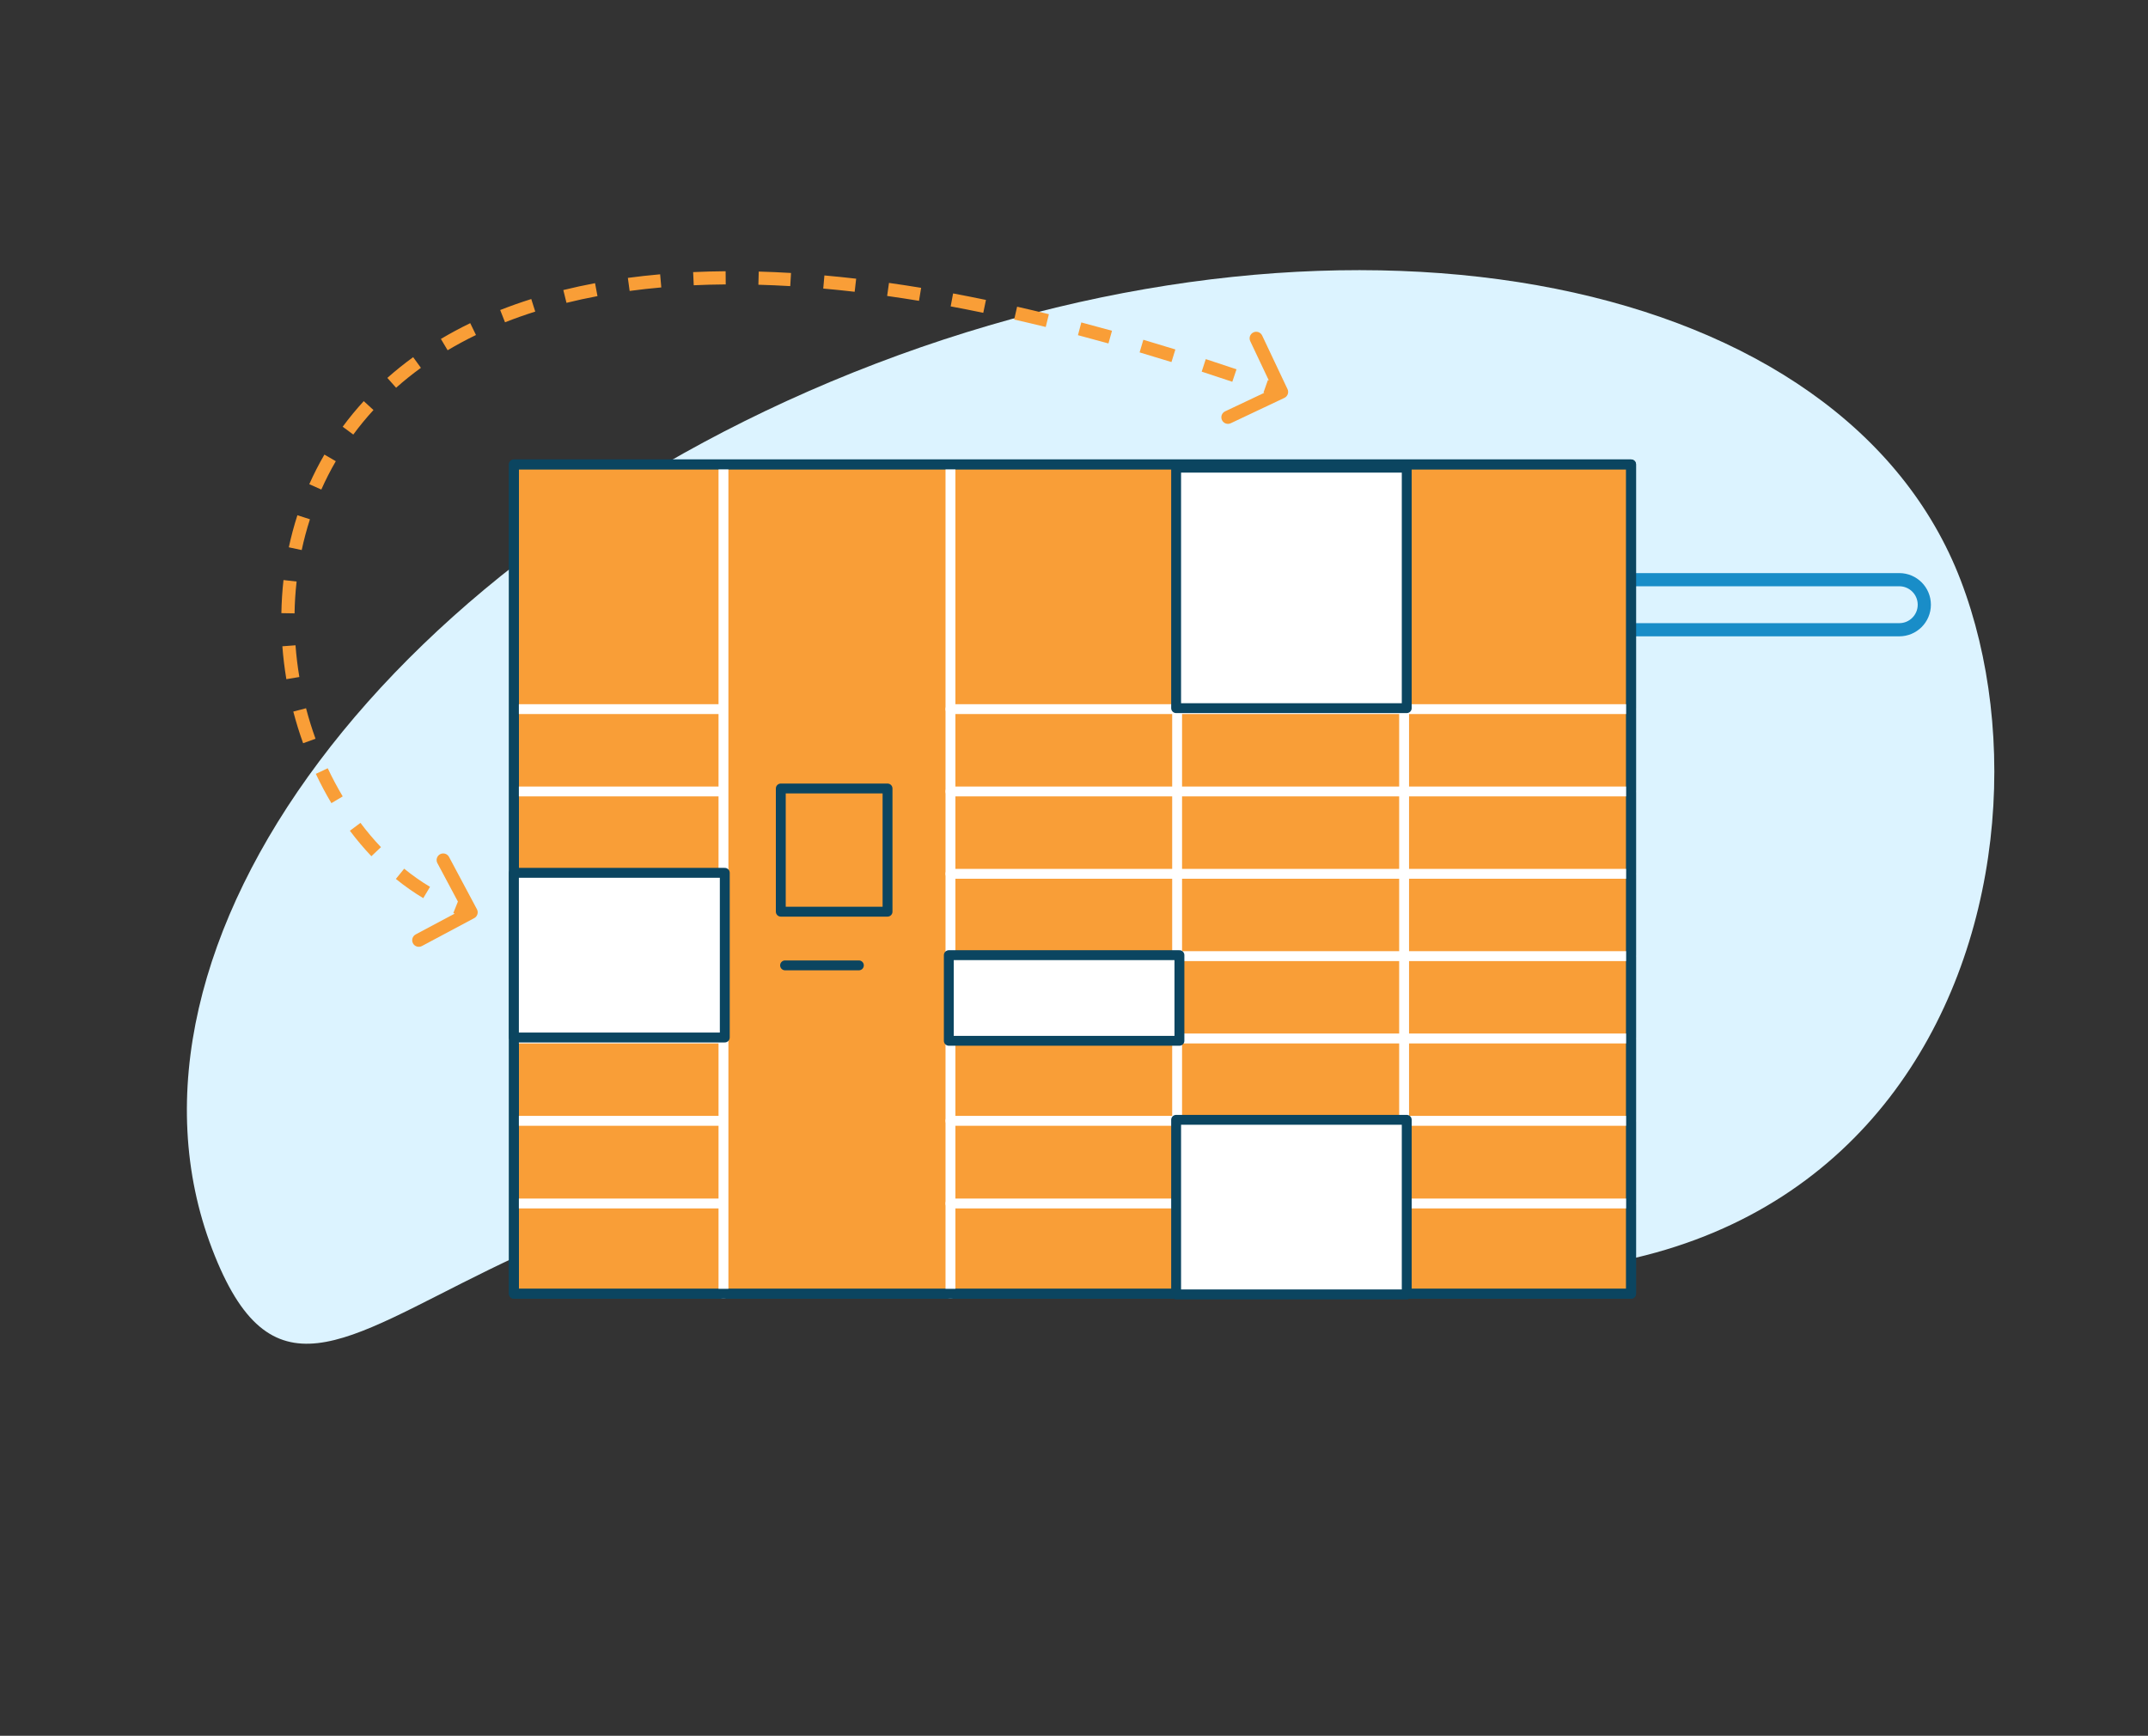 <svg width="652" height="527" viewBox="0 0 652 527" fill="none" xmlns="http://www.w3.org/2000/svg">
<rect x="0" y="0" width="652" height="527" fill="#333333" stroke="none"/>
<path d="M595.177 176.261C630.512 268.671 578.498 437.478 365.719 371.715C152.939 305.952 99.728 471.627 64.393 379.217C29.058 286.807 119.234 166.461 265.806 110.417C412.378 54.372 559.843 83.852 595.177 176.261Z" fill="#DCF3FF"/>
<path d="M584.1 183.6C584.1 187.8 580.7 191.2 576.5 191.2H469.6C465.4 191.2 462 187.8 462 183.6C462 179.4 465.4 176 469.6 176H576.5C580.7 176 584.1 179.4 584.1 183.6Z" stroke="#198DC8" stroke-width="4" stroke-miterlimit="10"/>
<path d="M495.1 392.8H156V141H217.5H495.1V392.8Z" fill="#F99E37" stroke="#0B4560" stroke-width="3" stroke-miterlimit="10" stroke-linecap="round" stroke-linejoin="round"/>
<path d="M219.6 392.8V142.2" stroke="white" stroke-width="3" stroke-miterlimit="10" stroke-linecap="round" stroke-linejoin="round"/>
<path d="M288.5 392.8V142.2" stroke="white" stroke-width="3" stroke-miterlimit="10" stroke-linecap="round" stroke-linejoin="round"/>
<path d="M357.3 392.8V142.2" stroke="white" stroke-width="3" stroke-miterlimit="10" stroke-linecap="round" stroke-linejoin="round"/>
<path d="M426.2 392.8V142.2" stroke="white" stroke-width="3" stroke-miterlimit="10" stroke-linecap="round" stroke-linejoin="round"/>
<path d="M269.4 239.4H237V276.8H269.4V239.4Z" stroke="#0B4560" stroke-width="3" stroke-miterlimit="10" stroke-linecap="round" stroke-linejoin="round"/>
<path d="M288.5 215.3H495.1" stroke="white" stroke-width="3" stroke-miterlimit="10" stroke-linecap="round" stroke-linejoin="round"/>
<path d="M288.5 240.3H495.1" stroke="white" stroke-width="3" stroke-miterlimit="10" stroke-linecap="round" stroke-linejoin="round"/>
<path d="M288.5 265.3H495.1" stroke="white" stroke-width="3" stroke-miterlimit="10" stroke-linecap="round" stroke-linejoin="round"/>
<path d="M288.5 290.3H495.1" stroke="white" stroke-width="3" stroke-miterlimit="10" stroke-linecap="round" stroke-linejoin="round"/>
<path d="M288.5 315.3H495.1" stroke="white" stroke-width="3" stroke-miterlimit="10" stroke-linecap="round" stroke-linejoin="round"/>
<path d="M288.5 340.3H495.1" stroke="white" stroke-width="3" stroke-miterlimit="10" stroke-linecap="round" stroke-linejoin="round"/>
<path d="M288.5 365.4H495.1" stroke="white" stroke-width="3" stroke-miterlimit="10" stroke-linecap="round" stroke-linejoin="round"/>
<path d="M156.3 215.3H218.3" stroke="white" stroke-width="3" stroke-miterlimit="10" stroke-linecap="round" stroke-linejoin="round"/>
<path d="M156.3 240.3H218.3" stroke="white" stroke-width="3" stroke-miterlimit="10" stroke-linecap="round" stroke-linejoin="round"/>
<path d="M156.3 265.3H218.3" stroke="white" stroke-width="3" stroke-miterlimit="10" stroke-linecap="round" stroke-linejoin="round"/>
<path d="M156.3 290.3H218.3" stroke="white" stroke-width="3" stroke-miterlimit="10" stroke-linecap="round" stroke-linejoin="round"/>
<path d="M156.3 315.3H218.3" stroke="white" stroke-width="3" stroke-miterlimit="10" stroke-linecap="round" stroke-linejoin="round"/>
<path d="M156.3 340.3H218.3" stroke="white" stroke-width="3" stroke-miterlimit="10" stroke-linecap="round" stroke-linejoin="round"/>
<path d="M156.3 365.4H218.3" stroke="white" stroke-width="3" stroke-miterlimit="10" stroke-linecap="round" stroke-linejoin="round"/>
<path d="M238.3 293.1H260.7" stroke="#0B4560" stroke-width="3" stroke-miterlimit="10" stroke-linecap="round" stroke-linejoin="round"/>
<path d="M495.1 392.8H156V141H217.5H495.1V392.8Z" stroke="#0B4560" stroke-width="3" stroke-miterlimit="10" stroke-linecap="round" stroke-linejoin="round"/>
<path d="M427 142H357V215H427V142Z" fill="white" stroke="#0B4560" stroke-width="3" stroke-miterlimit="10" stroke-linecap="round" stroke-linejoin="round"/>
<path d="M358 290H288V316H358V290Z" fill="white" stroke="#0B4560" stroke-width="3" stroke-miterlimit="10" stroke-linecap="round" stroke-linejoin="round"/>
<path d="M220 265H156V315H220V265Z" fill="white" stroke="#0B4560" stroke-width="3" stroke-miterlimit="10" stroke-linecap="round" stroke-linejoin="round"/>
<path d="M427 340H357V393H427V340Z" fill="white" stroke="#0B4560" stroke-width="3" stroke-miterlimit="10" stroke-linecap="round" stroke-linejoin="round"/>
<path d="M389.855 120.807C390.854 120.335 391.28 119.143 390.808 118.144L383.114 101.872C382.642 100.873 381.45 100.446 380.451 100.918C379.453 101.391 379.026 102.583 379.498 103.581L386.337 118.046L371.872 124.885C370.874 125.357 370.447 126.549 370.919 127.548C371.391 128.547 372.584 128.973 373.582 128.501L389.855 120.807ZM143.941 278.764C144.916 278.245 145.285 277.033 144.765 276.058L136.294 260.176C135.774 259.201 134.563 258.833 133.588 259.353C132.614 259.872 132.245 261.084 132.765 262.058L140.294 276.176L126.176 283.705C125.202 284.225 124.833 285.437 125.353 286.411C125.873 287.386 127.084 287.755 128.059 287.235L143.941 278.764ZM143.582 275.086C142.06 274.623 140.559 274.095 139.081 273.504L137.597 277.219C139.179 277.851 140.786 278.416 142.418 278.913L143.582 275.086ZM130.528 269.26C127.812 267.636 125.193 265.793 122.683 263.752L120.16 266.856C122.812 269.012 125.587 270.966 128.476 272.693L130.528 269.26ZM115.632 257.208C113.444 254.904 111.367 252.439 109.41 249.833L106.211 252.234C108.257 254.959 110.433 257.542 112.731 259.962L115.632 257.208ZM104.028 241.801C102.39 239.056 100.872 236.2 99.483 233.251L95.864 234.954C97.307 238.02 98.887 240.992 100.594 243.851L104.028 241.801ZM95.772 224.297C94.681 221.275 93.72 218.182 92.897 215.034L89.027 216.046C89.88 219.31 90.877 222.519 92.01 225.655L95.772 224.297ZM90.866 205.548C90.334 202.37 89.941 199.155 89.696 195.919L85.708 196.221C85.962 199.579 86.369 202.913 86.921 206.209L90.866 205.548ZM89.409 186.228C89.463 183.006 89.667 179.778 90.029 176.56L86.054 176.113C85.677 179.46 85.465 182.815 85.409 186.161L89.409 186.228ZM91.579 167.005C92.251 163.863 93.082 160.744 94.079 157.663L90.273 156.432C89.233 159.646 88.367 162.897 87.668 166.169L91.579 167.005ZM97.533 148.636C98.832 145.714 100.295 142.84 101.929 140.028L98.471 138.019C96.763 140.957 95.235 143.959 93.878 147.01L97.533 148.636ZM107.237 131.936C109.117 129.384 111.156 126.898 113.362 124.489L110.412 121.788C108.11 124.302 105.98 126.898 104.016 129.564L107.237 131.936ZM120.232 117.728C122.59 115.632 125.098 113.613 127.761 111.679L125.409 108.443C122.642 110.453 120.033 112.554 117.575 114.737L120.232 117.728ZM135.871 106.343C138.603 104.718 141.471 103.172 144.478 101.713L142.732 98.114C139.625 99.621 136.658 101.221 133.826 102.905L135.871 106.343ZM153.291 97.851C156.233 96.691 159.291 95.608 162.466 94.605L161.262 90.791C158 91.82 154.855 92.935 151.824 94.13L153.291 97.851ZM171.949 91.947C174.988 91.196 178.124 90.514 181.358 89.906L180.618 85.975C177.312 86.597 174.104 87.294 170.99 88.063L171.949 91.947ZM191.117 88.335C194.238 87.914 197.441 87.557 200.729 87.266L200.377 83.282C197.03 83.578 193.765 83.942 190.582 84.371L191.117 88.335ZM210.577 86.609C213.741 86.464 216.977 86.377 220.286 86.352L220.255 82.352C216.896 82.378 213.61 82.466 210.394 82.613L210.577 86.609ZM230.199 86.451C233.36 86.537 236.584 86.676 239.87 86.87L240.105 82.877C236.778 82.681 233.512 82.54 230.308 82.452L230.199 86.451ZM249.885 87.612C253.01 87.89 256.189 88.215 259.422 88.589L259.881 84.615C256.614 84.238 253.4 83.909 250.239 83.628L249.885 87.612ZM269.282 89.856C272.455 90.303 275.678 90.796 278.951 91.335L279.601 87.388C276.298 86.844 273.045 86.347 269.84 85.895L269.282 89.856ZM288.566 93.024C291.818 93.631 295.117 94.281 298.462 94.976L299.276 91.06C295.904 90.359 292.579 89.704 289.3 89.092L288.566 93.024ZM307.845 97.016C310.997 97.731 314.19 98.485 317.423 99.278L318.376 95.394C315.121 94.595 311.905 93.836 308.73 93.115L307.845 97.016ZM327.203 101.766C330.252 102.568 333.336 103.405 336.455 104.276L337.531 100.423C334.393 99.547 331.29 98.705 328.221 97.897L327.203 101.766ZM345.916 106.994C349.104 107.935 352.328 108.911 355.587 109.923L356.773 106.103C353.496 105.085 350.255 104.104 347.048 103.157L345.916 106.994ZM364.762 112.836C367.828 113.83 370.924 114.856 374.05 115.913L375.331 112.124C372.19 111.061 369.078 110.031 365.997 109.031L364.762 112.836ZM383.522 119.178C385.115 119.738 386.717 120.306 388.326 120.882L389.674 117.116C388.058 116.538 386.449 115.967 384.848 115.404L383.522 119.178Z" fill="#F99E37"/>
</svg>
